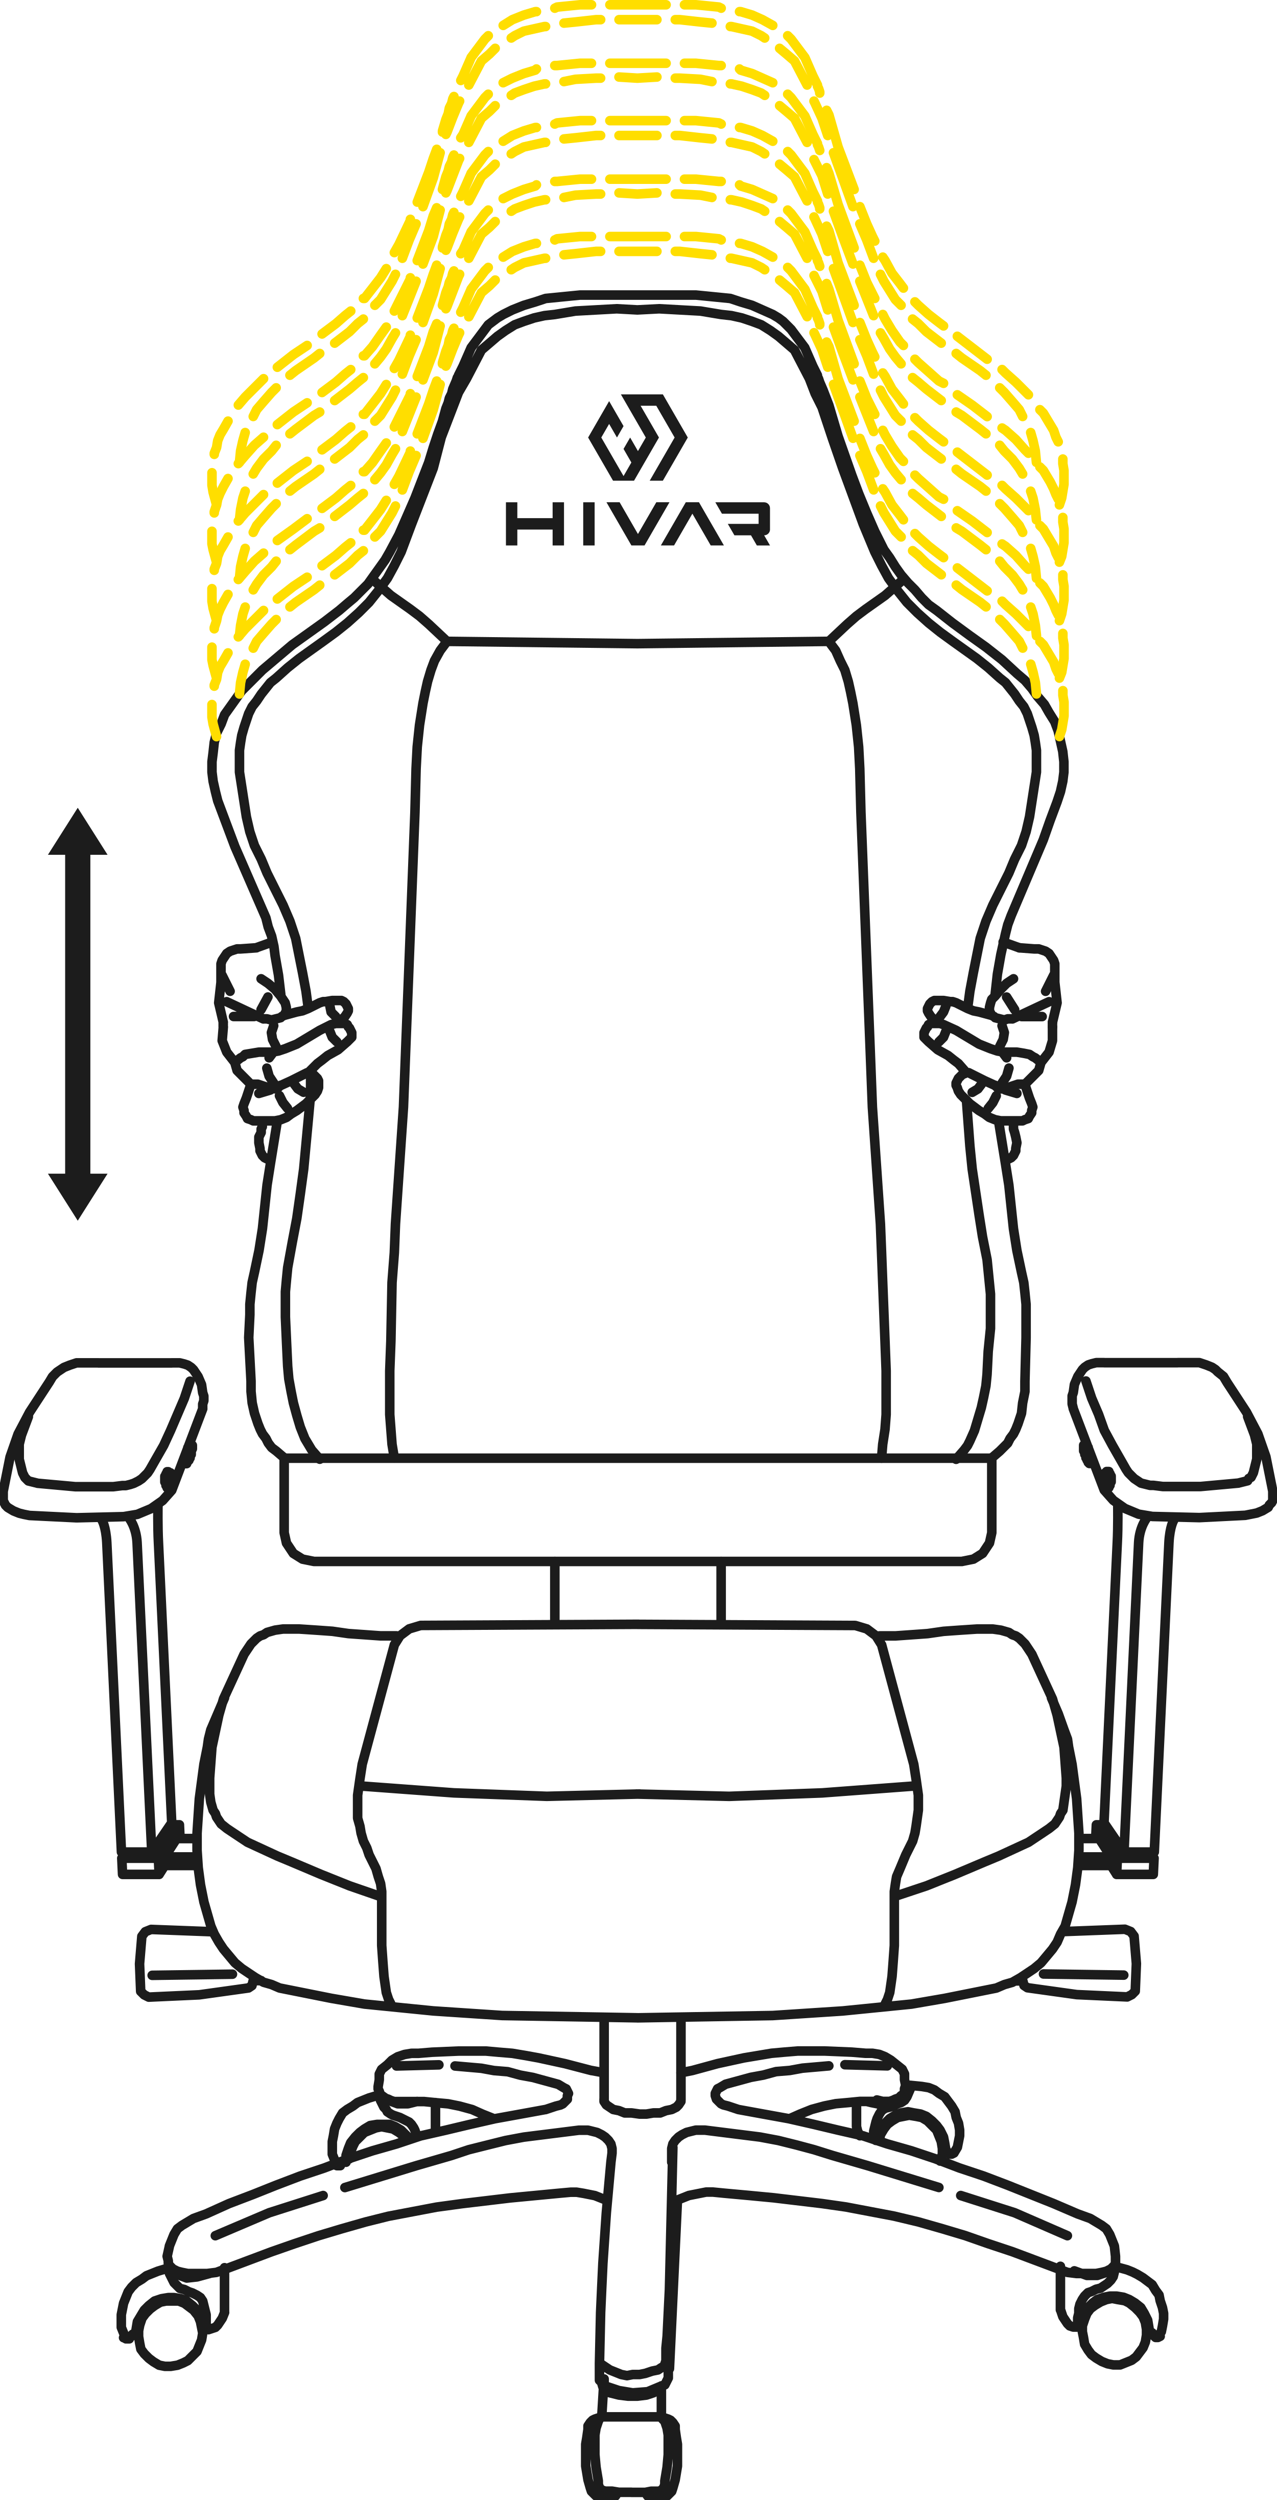 <?xml version="1.0" encoding="UTF-8" standalone="no"?>
<svg
   xmlns:dc="http://purl.org/dc/elements/1.1/"
   xmlns:cc="http://creativecommons.org/ns#"
   xmlns:rdf="http://www.w3.org/1999/02/22-rdf-syntax-ns#"
   xmlns:svg="http://www.w3.org/2000/svg"
   xmlns="http://www.w3.org/2000/svg"
   xmlns:sodipodi="http://sodipodi.sourceforge.net/DTD/sodipodi-0.dtd"
   xmlns:inkscape="http://www.inkscape.org/namespaces/inkscape"
   id="Ebene_2"
   data-name="Ebene 2"
   viewBox="0 0 229.907 450"
   version="1.1"
   sodipodi:docname="hivar-rueckenlehnenverstellung.svg"
   width="229.907"
   height="450"
   inkscape:version="0.92.4 (5da689c313, 2019-01-14)">
  <sodipodi:namedview
     pagecolor="#ffffff"
     bordercolor="#666666"
     borderopacity="1"
     objecttolerance="10"
     gridtolerance="10"
     guidetolerance="10"
     inkscape:pageopacity="0"
     inkscape:pageshadow="2"
     inkscape:window-width="1920"
     inkscape:window-height="1003"
     id="namedview54"
     showgrid="false"
     inkscape:zoom="1.0449529"
     inkscape:cx="-132.60963"
     inkscape:cy="241.7537"
     inkscape:window-x="-9"
     inkscape:window-y="-9"
     inkscape:window-maximized="1"
     inkscape:current-layer="Ebene_2"
     fit-margin-top="0"
     fit-margin-left="0"
     fit-margin-right="0"
     fit-margin-bottom="0" />
  <defs
     id="defs16">
    <style
       id="style2">
      .cls-1, .cls-2, .cls-3 {
        fill: none;
      }

      .cls-2 {
        stroke: #ffde00;
      }

      .cls-2, .cls-3 {
        stroke-linecap: round;
        stroke-linejoin: round;
        stroke-width: 3.45px;
      }

      .cls-3 {
        stroke: #1c1c1c;
      }

      .cls-4 {
        clip-path: url(#clippath);
      }

      .cls-5 {
        fill: #1c1c1c;
      }

      .cls-6 {
        clip-path: url(#clippath-1);
      }

      .cls-7 {
        clip-path: url(#clippath-3);
      }

      .cls-8 {
        clip-path: url(#clippath-2);
      }
    </style>
    <clipPath
       id="clippath">
      <rect
         class="cls-1"
         x="0.57"
         y="0"
         width="460.91"
         height="902.16"
         id="rect4"
         style="fill:none" />
    </clipPath>
    <clipPath
       id="clippath-1">
      <rect
         class="cls-1"
         x="0.57"
         y="0"
         width="460.91"
         height="902.16"
         id="rect7"
         style="fill:none" />
    </clipPath>
    <clipPath
       id="clippath-2">
      <rect
         class="cls-1"
         x="0.57"
         y="0"
         width="460.91"
         height="902.16"
         id="rect10"
         style="fill:none" />
    </clipPath>
    <clipPath
       id="clippath-3">
      <rect
         class="cls-1"
         x="0.57"
         y="0"
         width="460.91"
         height="902.16"
         id="rect13"
         style="fill:none" />
    </clipPath>
  </defs>
  <g
     id="Ebene_1-2"
     data-name="Ebene 1"
     transform="matrix(0.499,0,0,0.499,-0.284,-0.007)">
    <g
       id="g50">
      <polygon
         class="cls-5"
         points="17.86,423.36 24.07,423.36 24.07,308.34 17.86,308.34 28.62,291.37 39.38,308.34 33.17,308.34 33.17,423.36 39.38,423.36 28.62,440.33 "
         id="polygon18"
         style="fill:#1c1c1c" />
      <g
         class="cls-4"
         clip-path="url(#clippath)"
         id="g22">
        <path
           class="cls-3"
           d="m 174.26,126.27 2.9,-2.48 2.89,-2.48 2.9,-2.07 3.31,-2.07 3.31,-1.24 3.72,-1.24 3.72,-0.83 3.72,-0.41 7.45,-1.24 7.45,-0.41 7.45,-0.41 7.45,0.41 m -59.99,13.65 2.48,-3.31 2.48,-3.31 1.24,-1.66 1.65,-1.24 1.65,-1.24 2.07,-1.24 3.31,-1.65 4.14,-1.65 4.14,-1.24 3.72,-1.24 4.14,-0.41 4.14,-0.41 4.14,-0.41 h 20.69 m -59.99,19.03 -2.9,6.62 -1.65,3.31 v 0.41 l -0.41,0.41 -0.41,1.24 -1.24,2.89 -0.41,1.66 -0.83,1.65 -0.41,1.65 -0.83,2.07 -1.24,4.55 -1.66,4.55 -1.65,4.96 -1.65,5.38 -4.97,12.83 -2.89,6.62 -2.9,6.62 -3.31,6.21 -1.66,2.89 -2.07,2.9 -2.07,2.89 -2.07,2.9 -2.48,2.48 -2.48,2.48 -2.48,2.07 -2.9,2.48 -5.38,4.13 -11.59,8.28 -5.38,4.55 -5.38,4.55 -2.48,2.48 -2.48,2.48 -2.48,2.48 -2.07,2.89 -2.07,2.9 -2.07,2.9 -1.24,3.31 -1.65,3.31 -0.83,3.31 -0.41,3.72 -0.41,3.31 v 3.72 l 0.41,3.31 0.83,3.73 0.83,3.31 1.24,3.31 4.97,13.24 11.17,25.65 0.83,3.31 1.24,3.31 0.83,3.72 0.41,3.31 1.24,7.03 0.83,7.03 m -1.24,45.51 -2.48,15.31 -1.24,7.86 -0.83,7.86 -0.83,7.86 -1.24,7.86 -1.65,7.86 -0.83,3.73 -0.41,3.72 -0.41,4.14 v 3.72 l -0.41,8.28 0.83,15.72 v 3.72 l 0.41,4.14 0.83,3.72 1.24,3.72 0.83,2.07 0.83,1.65 1.24,1.65 0.83,1.65 1.24,1.65 1.65,1.24 2.9,2.48 m 71.12,-399.62 -5.38,10.34 -2.89,4.97 -2.07,5.38 -2.07,5.38 -2.07,5.38 -2.9,11.17 -7.86,20.27 -3.72,9.93 -2.48,4.96 -2.48,4.55 -3.31,4.55 -3.31,4.14 -3.72,3.72 -4.14,3.72 -4.14,3.31 -4.55,3.31 -8.69,6.21 -4.14,3.31 -4.14,3.72 -2.07,1.65 -1.65,2.07 -1.65,2.07 -1.66,2.48 -1.65,2.07 -1.24,2.48 -0.83,2.48 -0.83,2.48 -0.83,2.9 -0.41,2.48 -0.41,2.9 v 7.86 l 0.83,5.38 0.83,5.38 0.83,5.38 1.24,5.38 0.83,2.48 0.83,2.48 2.48,4.97 2.07,4.97 2.89,5.79 2.9,5.79 2.48,5.79 2.07,6.21 1.24,6.21 1.24,6.21 1.24,6.62 0.83,6.21 m 0.83,22.34 v 8.69 l -0.83,9.1 -1.66,17.79 -1.24,9.1 -1.24,8.69 -1.65,8.69 -1.65,9.1 -0.41,4.14 -0.41,4.55 v 9.1 l 0.41,9.1 0.41,8.69 0.41,4.55 0.83,4.55 0.83,4.14 1.24,4.55 1.24,4.14 1.65,4.14 1.24,2.07 1.24,2.07 2.9,3.31 M 134.97,209 l 3.31,2.89 3.31,2.9 7.03,4.97 3.31,2.48 3.31,2.9 6.62,6.21 -2.48,3.31 -2.07,3.72 -1.24,3.31 -1.24,4.14 -0.83,3.73 -0.83,4.13 -1.24,7.86 -0.83,7.86 -0.41,7.86 -0.41,15.72 -2.48,63.72 -0.83,21.1 -0.83,21.52 -2.89,42.2 -0.41,10.34 -0.83,10.76 -0.41,21.1 -0.41,10.76 v 15.72 l 0.41,5.38 0.41,5.38 0.83,4.97 m -65.79,104.27 1.24,-5.79 1.24,-5.79 0.83,-2.9 0.83,-2.89 2.48,-5.38 4.96,-10.76 1.66,-2.48 0.83,-1.24 0.83,-0.83 1.24,-1.24 1.24,-0.83 1.24,-0.41 1.24,-0.83 2.89,-0.83 2.9,-0.41 h 5.79 l 6.21,0.41 5.79,0.41 5.79,0.83 5.79,0.41 5.79,0.41 h 5.79 m -62.07,22.34 -2.48,5.79 -2.48,5.79 -0.83,3.31 -0.41,2.89 -1.24,6.21 -1.65,12.41 -0.41,6.21 -0.41,6.21 v 6.21 l 0.41,6.21 0.83,6.21 1.24,6.21 0.83,2.89 0.83,2.9 0.83,2.9 1.24,2.89 1.66,2.9 1.65,2.48 2.07,2.48 2.07,2.48 2.48,2.07 2.48,1.66 2.48,1.65 2.89,1.65 2.9,0.83 2.89,1.24 6.21,1.24 12.42,2.48 12,2.07 12.41,1.24 12.41,1.24 24.83,1.65 48.82,0.83 M 77.04,630.19 76.21,641.36 v 5.79 l 0.41,2.9 0.83,2.9 0.83,1.24 0.41,1.24 0.83,1.24 0.83,1.24 2.07,1.65 2.48,1.66 2.48,1.65 2.48,1.65 5.38,2.48 5.38,2.48 4.97,2.07 10.76,4.55 10.34,4.14 10.76,3.72 m 14.9,-97.65 -4.14,1.24 -3.31,2.48 -2.07,3.31 m 9.52,-7.03 78.62,-0.41 m -88.13,7.45 -11.59,43.03 -0.83,5.38 -0.41,2.89 -0.41,2.9 v 8.28 l 0.83,2.9 0.41,2.48 0.83,2.89 1.24,2.48 0.83,2.48 2.48,4.96 0.83,2.9 0.83,2.48 0.41,2.9 v 19.45 l 0.41,5.79 0.41,5.38 0.83,5.79 0.41,1.24 0.41,1.24 1.24,2.48 m -11.17,-79.44 33.51,2.48 33.51,1.24 33.51,-0.83 M 11.24,546.65 l 16.96,0.83 16.96,-0.41 4.97,-0.83 4.96,-2.07 4.14,-2.9 3.31,-3.72 11.17,-29.38 M 4.2,525.55 2.13,535.89 1.72,537.96 v 3.31 l 0.41,0.83 0.41,0.83 0.83,0.83 2.07,1.24 2.07,0.83 1.65,0.41 2.07,0.41 m 7.03,-48 -7.03,10.76 -4.14,7.86 -2.89,8.28 M 62.54,491.62 H 36.06 m -17.79,7.03 1.24,-2.07 1.65,-1.66 1.24,-0.83 1.24,-0.83 2.07,-0.83 2.48,-0.83 h 7.86 m 26.48,0 h 2.89 l 1.66,0.41 1.24,0.41 1.24,0.83 0.83,0.83 0.83,1.24 0.83,1.24 1.24,2.89 0.41,2.9 0.41,1.24 v 1.66 l -0.41,1.24 v 1.65 m -59.58,26.89 13.65,1.24 h 13.66 l 3.31,-0.41 h 1.24 l 1.65,-0.41 1.24,-0.41 1.66,-0.83 1.24,-0.83 0.83,-0.83 1.24,-1.24 0.83,-1.24 1.65,-2.9 3.31,-5.79 2.48,-5.38 2.48,-5.79 2.48,-5.79 2.07,-6.21 m -58.34,12.83 -1.24,3.31 -1.24,3.31 -0.41,1.65 -0.41,1.65 v 5.38 l 0.41,1.66 0.41,1.65 0.41,1.65 0.83,1.65 0.41,0.41 0.83,0.83 1.66,0.41 1.65,0.41 m 47.17,-4.14 h -0.41 v 0.41 l -0.41,0.41 v 0.41 l -0.41,0.41 v 2.07 l 0.41,0.41 v 0.83 l 0.41,0.41 v 0.41 h 0.41 l 0.41,0.41 h 0.41 l 0.41,-0.41 0.41,-0.41 v -3.31 l -0.41,-0.41 v -0.41 l -0.41,-0.41 v -0.41 h -0.41 z m 8.28,-9.93 h -0.41 v 0.41 h -0.41 v 0.41 l -0.41,0.41 V 523 l -0.41,0.41 v 0.83 l -0.41,0.41 v 1.24 l -0.41,0.41 v 0.83 l 0.41,0.41 v 0.41 h 0.41 v -0.41 l 0.41,-0.41 0.41,-0.41 v -0.41 l 0.41,-0.41 v -0.83 l 0.41,-0.41 v -1.24 l 0.41,-0.83 v -1.24 h -0.41 z m -14.48,175.02 21.93,0.83 m -22.76,23.59 18.2,-0.83 17.79,-2.48 m -38.9,1.24 1.24,1.24 1.65,0.83 m 0.83,-24.41 -2.07,0.83 -1.24,1.65 -0.83,9.93 0.41,9.93 m 4.14,-5.79 28.97,-0.41 m 5.79,4.96 1.24,-0.83 0.41,-1.65 m -9.93,103.86 16.55,-6.21 8.28,-2.89 8.69,-2.9 8.28,-2.48 8.69,-2.48 8.28,-2.07 8.69,-1.65 8.69,-1.65 9.1,-1.24 17.38,-2.07 8.69,-0.83 8.69,-0.83 4.55,-0.41 h 2.07 l 2.48,0.41 2.07,0.41 2.07,0.41 4.14,1.65 m -94.34,-4.55 25.65,-7.86 12.83,-3.72 6.21,-2.07 6.62,-1.66 6.62,-1.65 6.62,-1.24 6.62,-0.83 6.62,-0.83 6.62,-0.83 h 3.31 l 1.65,0.41 1.65,0.41 1.65,0.83 1.24,0.83 1.24,1.24 0.83,1.24 0.41,1.65 v 1.65 l -0.41,3.31 m -159.3,30.21 0.83,-2.07 0.83,-2.07 1.24,-2.07 1.65,-1.24 2.07,-1.24 2.07,-1.24 4.55,-1.65 8.28,-3.73 8.69,-3.31 8.28,-3.31 8.69,-3.31 8.69,-2.9 8.69,-3.31 8.69,-2.9 8.69,-2.48 8.69,-2.9 9.1,-2.07 8.69,-2.07 9.1,-2.07 9.1,-1.65 9.1,-1.66 m -115.44,57.51 -3.31,1.24 -3.31,0.41 h -7.03 l -2.07,-0.41 -1.65,-0.41 -1.65,-0.83 -0.41,-0.41 -0.83,-0.83 -0.41,-0.83 v -0.83 l -0.41,-1.66 0.83,-3.72 m 55.45,-18.2 -19.45,6.21 -19.45,8.28 m 60,-60 2.07,-1.65 1.65,-1.65 2.07,-1.24 2.48,-0.83 2.48,-0.41 h 2.48 l 4.96,-0.41 9.52,-0.41 h 9.93 l 4.55,0.41 4.97,0.41 4.96,0.83 4.55,0.83 9.52,2.07 9.52,2.48 m -49.24,-1.65 9.52,0.83 4.55,0.83 4.96,0.41 4.55,1.24 4.55,0.83 9.1,2.48 m -43.03,-7.03 -15.31,0.41 m 1.24,12.83 h 8.69 l 4.14,0.41 4.55,0.41 4.14,0.83 4.55,1.24 3.72,1.66 4.14,1.65 m 23.17,-12.41 2.07,1.24 0.83,0.41 0.41,0.83 0.41,0.83 -0.41,0.83 v 1.24 l -0.83,0.83 -0.83,0.83 -0.83,0.41 -1.65,0.41 -3.72,1.24 m -52.55,-2.89 h -2.07 l -1.24,-0.41 -0.83,-0.41 -1.24,-0.41 -0.83,-0.41 -0.83,-0.83 -0.41,-1.24 -0.41,-0.83 v -0.83 l 0.41,-2.48 v -2.07 l 0.41,-0.83 0.41,-0.83 m 82.75,33.51 -1.65,18.21 -1.24,18.2 -0.41,8.69 -0.41,9.1 -0.41,18.2 m 26.48,-77.79 -0.83,34.34 -0.41,16.96 -0.83,16.96 m -24.41,9.52 3.72,2.48 2.07,0.83 2.07,0.83 2.07,0.41 2.07,-0.41 h 2.48 l 2.07,-0.41 2.48,-0.83 2.07,-0.41 1.24,-0.83 0.83,-0.41 0.41,-0.83 0.41,-1.24 v -4.55 l 0.41,-4.14 m -22.34,17.79 4.96,1.65 4.97,0.83 5.38,-0.41 4.97,-2.07 m -22.34,-8.28 v 6.21 l 2.07,2.07 m 22.76,-8.28 v 5.38 l -1.24,2.48 -1.24,0.41 m 146.47,-54.2 -19.03,-8.28 -19.45,-6.21 m 35.17,26.48 3.31,1.24 3.31,0.41 h 7.03 l 2.07,-0.41 1.65,-0.41 1.65,-0.83 0.41,-0.41 0.83,-0.83 0.41,-0.83 v -2.48 l -0.41,-3.72 -0.83,-2.07 -0.83,-2.07 -1.24,-2.07 -1.65,-1.24 -2.07,-1.24 -2.07,-1.24 -4.55,-1.65 -8.69,-3.73 -8.28,-3.31 -8.28,-3.31 -8.69,-3.31 -8.69,-2.9 -8.69,-3.31 -8.69,-2.9 -8.69,-2.48 -8.69,-2.9 -9.1,-2.07 -8.69,-2.07 -9.1,-2.07 -9.1,-1.65 -9.1,-1.66 m 72.41,28.14 -25.65,-7.86 -12.83,-3.72 -6.62,-2.07 -6.21,-1.66 -6.62,-1.65 -6.62,-1.24 -6.62,-0.83 -6.62,-0.83 -6.62,-0.83 h -3.31 l -1.65,0.41 -1.65,0.41 -1.65,0.83 -1.24,0.83 -1.24,1.24 -0.83,1.24 -0.41,1.65 v 4.96 m 139.44,38.48 -16.55,-6.21 -8.69,-2.89 -8.28,-2.9 -8.28,-2.48 -8.69,-2.48 -8.69,-2.07 -8.69,-1.65 -8.69,-1.65 -8.69,-1.24 -17.38,-2.07 -8.69,-0.83 -9.1,-0.83 -4.14,-0.41 h -2.48 l -2.07,0.41 -2.07,0.41 -2.07,0.41 -4.14,1.65 m 74.48,-35.58 h 2.07 l 1.24,-0.41 0.83,-0.41 1.24,-0.41 0.83,-0.83 0.83,-0.41 0.41,-1.24 v -0.83 l 0.41,-1.24 -0.41,-2.07 v -2.07 l -0.41,-0.83 -0.41,-0.83 m -63.72,5.38 -2.07,1.24 -0.83,0.41 -0.41,0.83 -0.41,0.83 v 0.83 l 0.41,1.24 0.83,0.83 0.83,0.83 0.83,0.41 1.65,0.41 3.72,1.24 M 319.47,758 h -8.69 l -4.14,0.41 -4.55,0.41 -4.14,0.83 -4.55,1.24 -4.14,1.66 -3.72,1.65 m 35.17,-19.03 -15.31,-0.41 m -5.79,0.41 -9.52,0.83 -4.55,0.83 -4.96,0.41 -4.55,1.24 -4.55,0.83 -9.1,2.48 m 63.72,-5.38 -2.07,-1.65 -2.07,-1.65 -2.07,-1.24 -2.07,-0.83 -2.48,-0.41 h -2.48 l -4.97,-0.41 -9.93,-0.41 h -9.52 l -4.97,0.41 -4.55,0.41 -4.96,0.83 -4.97,0.83 -9.52,2.07 -9.1,2.48 m -4.14,0.83 4.14,-0.83 m -36.41,0 4.55,0.83 m 26.48,45.93 -2.89,60.82 m -23.59,-97.24 v 0.83 l 0.83,1.24 1.24,0.83 1.24,0.83 2.07,0.41 2.07,0.83 h 2.48 l 2.9,0.41 h 2.48 l 2.48,-0.41 h 2.48 l 2.07,-0.83 2.07,-0.41 1.66,-0.83 0.83,-0.83 0.83,-1.24 v -0.83 m -108.41,-1.65 2.9,2.07 3.31,1.24 h 3.72 l 3.31,-0.83 m 6.62,0.41 v 10.76 m -19.86,-13.66 -4.14,1.24 -2.07,0.83 -2.07,0.83 -1.65,1.24 -2.07,1.24 -1.65,1.24 -1.24,2.07 -0.83,1.65 -0.83,2.07 -0.41,2.48 -0.41,2.07 v 4.55 l 0.83,2.07 0.83,1.65 m 2.48,-1.24 -0.83,0.83 -0.41,0.83 h -1.24 l -0.83,-0.41 m 16.55,-23.17 1.24,2.48 0.83,0.83 0.41,0.83 1.24,0.83 0.83,0.41 2.48,0.83 2.48,1.24 0.83,0.41 0.83,0.83 0.83,1.24 0.41,0.83 0.83,2.48 m -25.65,9.1 v -2.48 l 0.83,-2.48 0.83,-2.07 1.65,-2.07 1.66,-1.65 1.65,-1.24 2.07,-1.24 2.48,-0.41 h 4.55 l 2.07,0.83 2.07,1.24 1.65,1.65 1.65,1.65 m -21.93,7.03 0.41,-2.48 0.83,-2.07 0.83,-1.65 1.66,-1.65 1.65,-1.65 2.07,-0.83 2.07,-0.83 2.07,-0.41 2.07,0.41 2.07,0.41 2.07,1.24 1.65,1.24 1.24,1.65 M 313.27,758 l 1.65,0.41 2.07,0.41 1.66,0.41 h 2.07 l 1.65,-0.41 1.65,-0.41 1.65,-0.83 1.65,-0.83 m 14.48,18.62 -0.41,-2.48 -0.41,-2.07 -1.24,-2.48 -1.24,-1.65 -1.65,-1.66 -2.07,-1.65 -2.07,-0.83 -2.48,-0.41 -2.07,-0.41 -2.48,0.41 -2.07,0.83 -2.07,1.24 -1.65,1.65 -1.65,1.65 -0.83,2.07 -0.83,2.48 m 23.17,7.45 0.83,-2.48 v -2.07 l -0.41,-2.48 -0.83,-2.07 -0.83,-2.07 -1.65,-1.65 -1.65,-1.66 -2.07,-1.24 -2.07,-0.41 -2.48,-0.41 -2.07,0.41 -2.07,0.41 -2.07,1.24 -1.65,1.24 -1.24,1.65 -1.24,2.07 -0.41,2.07 m 11.17,-19.86 4.14,0.41 2.48,0.41 2.07,0.83 1.66,1.24 2.07,1.24 1.24,1.66 1.24,1.65 1.24,2.07 0.41,2.07 0.83,2.07 0.41,2.48 v 2.07 l -0.41,2.07 -0.41,2.07 -1.24,2.07 m -15.72,-23.17 -1.24,2.89 -0.83,1.24 -1.24,0.83 -1.24,0.41 -1.65,0.83 -1.24,0.41 -1.65,0.41 -1.24,0.83 -0.83,1.24 -0.83,1.65 -0.41,1.24 -0.41,1.65 -0.41,1.66 v 2.89 m -6.21,-12 v 7.45 l 0.41,1.66 0.83,1.65 m 31.03,4.97 0.41,0.83 0.83,0.83 h 0.83 l 0.83,-0.41 m -273.09,44.69 4.55,-1.24 m -14.48,-2.07 2.9,2.48 3.31,1.24 3.72,-0.41 m 9.93,12.83 -0.83,2.07 -0.83,1.24 -0.83,1.24 -0.83,0.83 -1.24,0.41 -1.24,0.41 -1.24,-0.41 m -7.45,-9.1 1.65,1.24 1.65,1.24 1.65,2.07 0.83,2.07 0.41,2.07 0.41,2.07 -0.41,2.48 -0.83,2.07 -0.83,2.07 -1.65,1.65 -1.65,1.65 -1.65,0.83 -2.07,0.83 -2.48,0.41 h -2.07 l -2.07,-0.41 -2.07,-1.24 -1.65,-1.24 -1.65,-1.65 -1.24,-1.66 -0.41,-2.07 -0.41,-2.48 v -2.07 l 0.41,-2.07 0.83,-2.48 1.24,-1.66 1.66,-1.65 1.65,-1.24 2.07,-1.24 2.07,-0.41 h 4.55 l 2.07,0.83 z m -17.79,11.59 0.41,-2.48 0.41,-2.48 1.24,-2.07 1.24,-2.07 1.65,-1.65 2.07,-1.65 2.48,-0.83 2.48,-0.41 h 2.07 l 2.48,0.41 2.07,0.83 2.07,1.65 1.65,1.65 1.66,2.07 0.83,2.07 0.41,2.48 m -12.83,-19.86 0.83,1.66 0.83,1.65 0.83,0.83 1.24,1.24 1.66,0.41 1.65,0.83 1.24,0.41 1.65,0.83 1.24,0.83 0.83,1.24 0.41,1.65 0.41,1.65 0.41,1.65 v 4.55 m -26.48,2.48 -0.83,0.83 -0.41,0.83 h -0.83 l -1.24,-0.41 m 16.55,-25.24 -4.14,1.24 -2.07,0.83 -2.07,0.83 -1.65,1.24 -2.07,1.24 -1.65,1.65 -1.24,1.65 -0.83,2.07 -0.83,2.07 -0.41,2.07 -0.41,2.07 v 4.55 l 0.83,2.07 0.83,2.07 m 35.58,-25.65 v 16.14 m 136.96,24 v 1.66 l 0.41,1.24 0.41,0.83 0.41,0.41 0.83,0.83 1.65,0.41 1.65,0.41 3.31,0.41 h 3.31 l 3.31,-0.41 1.24,-0.41 1.24,-0.41 2.89,-1.65 m 0,-0.83 v 11.17 h -21.52 l 0.83,-13.66 m 20.69,13.66 1.24,0.41 1.24,0.41 0.83,0.41 0.83,0.83 0.83,1.24 v 1.24 l 0.41,2.89 0.41,2.48 v 7.86 l -0.41,2.48 -0.41,2.48 -0.83,2.9 -0.41,1.24 -0.83,0.83 -0.83,0.83 -1.24,0.83 h -1.24 l -1.24,0.41 h -1.24 l -0.83,-0.41 h -0.41 l -0.83,-0.83 -0.83,-1.24 m -15.72,-27.31 -1.24,0.41 -1.24,0.41 -0.83,0.41 -0.83,0.83 -0.83,1.24 v 1.24 l -0.41,2.89 -0.41,2.48 v 7.86 l 0.41,2.48 0.41,2.48 0.83,2.9 0.41,1.24 0.83,0.83 0.83,0.83 1.24,0.83 h 1.24 l 1.24,0.41 h 1.24 l 0.83,-0.41 h 0.41 l 0.83,-0.83 0.83,-1.24 m 15.72,-27.31 0.41,0.83 0.83,0.83 0.41,1.24 0.41,1.24 0.41,2.48 v 7.03 l -0.41,4.55 -0.41,2.48 -0.41,2.48 v 1.24 l -0.41,1.24 -0.41,0.41 -0.41,0.41 -0.83,0.41 h -2.9 l -2.07,0.41 h -4.97 m -10.76,-27.31 -0.83,0.83 -0.41,0.83 -0.41,1.24 -0.41,1.24 -0.41,2.48 v 7.03 l 0.41,4.55 0.41,2.48 0.41,2.48 v 1.24 l 0.41,1.24 0.41,0.41 0.41,0.41 1.24,0.41 h 2.48 l 2.48,0.41 h 4.55 m -7.45,-36 5.79,1.24 5.79,-0.41 5.38,-2.07 m -20.69,-3.73 0.83,2.9 2.9,2.07 m 95.99,-105.51 3.31,0.83 3.31,-0.41 2.9,-1.66 2.07,-2.48 m 54.62,63.72 v 15.72 m 19.45,-15.72 4.55,1.24 2.07,0.83 1.66,0.83 2.07,1.24 1.65,1.24 1.65,1.24 1.24,2.07 1.24,1.66 0.41,2.07 0.83,2.48 0.41,2.07 v 2.07 l -0.41,2.48 -0.41,2.07 -1.24,1.65 m -2.07,-1.24 0.41,0.83 0.83,0.83 h 0.83 l 0.83,-0.41 m -16.55,-23.17 -0.41,1.65 -0.83,1.24 -1.24,1.24 -1.24,0.83 -1.24,0.83 -1.65,0.41 -1.65,0.83 -1.24,0.41 -1.24,1.24 -0.83,1.24 -0.83,1.65 -0.41,1.65 v 1.65 l -0.41,1.66 v 2.89 m 26.07,2.9 -0.41,-2.48 -0.41,-2.48 -1.24,-2.48 -1.24,-2.07 -2.07,-1.65 -2.07,-1.24 -2.07,-0.83 -2.48,-0.41 h -2.48 l -2.07,0.41 -2.48,0.83 -1.65,1.24 -2.07,2.07 -1.24,1.65 -0.83,2.48 -0.41,2.48 m 7.45,-9.1 -2.07,1.24 -1.65,1.24 -1.24,1.65 -0.83,2.07 -0.83,2.48 v 2.07 l 0.41,2.07 0.41,2.48 1.24,2.07 1.24,1.66 1.65,1.24 2.07,1.24 2.07,0.83 2.07,0.41 h 2.48 l 2.07,-0.83 2.07,-0.83 1.65,-1.24 1.24,-1.65 1.24,-1.65 0.83,-2.07 0.41,-2.48 v -2.07 l -0.41,-2.48 -0.83,-2.07 -1.24,-1.65 -1.65,-1.66 -2.07,-1.65 -1.65,-0.83 -2.48,-0.41 -2.07,-0.41 -2.07,0.41 -2.07,0.83 z m -14.48,2.89 0.83,2.48 0.83,1.24 0.83,1.24 0.83,0.83 1.24,0.41 h 2.48 m 2.48,-18.62 h 3.73 l 3.72,-1.24 2.48,-2.07 M 91.92,714.43 h 2.9 m 151.44,43.03 v -29.79 m -27.72,29.79 v -29.79 m 169.64,91.44 4.55,1.65 m -105.51,-694.49 -2.89,-2.48 -2.9,-2.48 -2.89,-2.07 -3.31,-2.07 -3.31,-1.24 -3.72,-1.24 -3.73,-0.83 -3.72,-0.41 -7.45,-1.24 -7.45,-0.41 -7.45,-0.41 -7.86,0.41 m 60.41,13.65 -2.48,-3.31 -2.48,-3.31 -1.65,-1.66 -1.24,-1.24 -1.66,-1.24 -2.07,-1.24 -3.72,-1.65 -3.72,-1.65 -4.14,-1.24 -3.73,-1.24 -4.14,-0.41 -4.14,-0.41 -4.14,-0.41 h -21.1 m 60.41,19.03 2.89,6.62 1.65,3.31 v 0.41 l 0.41,0.83 0.41,1.24 1.24,2.89 2.07,5.38 3.31,11.17 4.96,14.07 2.48,6.62 2.9,7.03 2.9,6.62 3.31,6.62 2.07,2.89 2.07,3.31 2.07,2.9 2.48,2.89 2.48,2.48 2.48,2.9 2.48,2.48 2.89,2.07 5.79,4.55 6.21,4.55 5.79,4.14 5.79,4.55 5.38,4.97 2.9,2.48 2.48,2.89 2.07,2.9 2.48,2.89 1.65,2.9 2.07,3.31 1.24,3.31 0.83,3.72 0.83,3.72 0.41,3.73 v 3.72 l -0.41,3.31 -0.83,3.73 -1.24,3.72 -2.48,6.62 -2.48,7.03 -5.79,13.66 -5.79,13.66 -1.24,3.31 -0.83,3.31 -0.83,3.73 -0.83,3.72 -1.24,7.03 -0.83,7.45 m 1.24,45.51 2.48,15.31 1.24,7.86 0.83,7.86 0.83,7.86 1.24,7.86 1.66,7.86 0.83,3.73 0.41,3.72 0.41,4.14 v 12 l -0.41,15.72 v 3.72 l -0.83,4.14 -0.41,3.72 -1.24,3.72 -0.83,2.07 -0.83,1.65 -1.24,1.65 -0.83,1.65 -1.65,1.65 -1.24,1.24 -2.89,2.48 m -71.15,-399.66 5.38,10.34 2.07,5.38 2.48,4.96 3.72,11.17 3.72,10.76 7.45,20.27 4.14,9.93 2.48,4.96 2.48,4.55 3.31,4.55 3.31,4.14 3.72,3.72 4.14,3.72 4.14,3.31 4.55,3.31 8.69,6.21 4.14,3.31 4.14,3.72 2.07,1.65 1.66,2.07 1.65,2.07 1.65,2.48 1.65,2.07 1.24,2.48 0.83,2.48 0.83,2.48 0.83,2.9 0.41,2.48 0.41,2.9 v 7.86 l -0.83,5.38 -0.83,5.38 -0.83,5.38 -1.24,5.38 -0.83,2.48 -0.83,2.48 -2.48,4.97 -2.07,4.97 -2.9,5.79 -2.9,5.79 -2.48,5.79 -2.07,6.21 -1.24,6.21 -1.24,6.21 -1.24,6.62 -0.83,6.21 m -0.41,33.1 1.24,16.55 0.83,8.28 1.24,8.28 1.24,8.28 1.24,7.86 1.65,8.28 0.41,4.14 0.41,4.14 0.41,4.14 v 12.41 l -0.83,8.28 -0.41,8.28 -0.41,4.14 -0.83,4.14 -0.83,3.72 -1.24,4.14 -1.24,4.14 -1.66,3.73 -0.83,1.65 -1.24,1.65 -2.89,3.31 m -19.03,-317.36 -3.31,2.89 -3.31,2.9 -7.03,4.97 -3.31,2.48 -3.31,2.9 -6.62,6.21 2.48,3.31 1.66,3.72 1.65,3.31 1.24,4.14 0.83,3.73 0.83,4.13 1.24,7.86 0.83,7.86 0.41,7.86 0.41,15.72 2.48,63.72 0.83,21.1 0.83,21.52 2.9,42.2 0.41,10.34 0.41,10.76 0.83,21.1 0.41,10.76 v 15.72 l -0.41,5.38 -0.83,5.38 -0.41,4.97 m -156.78,-294.61 68.68,0.83 69.1,-0.83 m 84.82,398.87 -1.24,-5.79 -1.24,-5.79 -0.83,-2.9 -0.83,-2.89 -2.48,-5.38 -4.96,-10.76 -1.65,-2.48 -0.83,-1.24 -0.83,-0.83 -1.24,-1.24 -1.24,-0.83 -1.24,-0.41 -1.24,-0.83 -2.9,-0.83 -2.9,-0.41 h -5.79 l -6.21,0.41 -5.79,0.41 -5.79,0.83 -5.79,0.41 -5.79,0.41 h -5.79 m 62.07,22.34 2.48,5.79 2.07,5.79 1.24,3.31 0.41,2.89 1.24,6.21 1.65,12.41 0.41,6.21 0.41,6.21 v 6.21 l -0.41,6.21 -0.83,6.21 -1.24,6.21 -0.83,2.89 -0.83,2.9 -0.83,2.9 -1.65,2.89 -1.24,2.9 -1.66,2.48 -2.07,2.48 -2.07,2.48 -2.48,2.07 -2.48,1.66 -2.48,1.65 -2.9,1.65 -2.89,0.83 -2.9,1.24 -6.21,1.24 -12.41,2.48 -12,2.07 -12.42,1.24 -12.41,1.24 -25.24,1.65 -48.82,0.83 m 153.92,-97.65 0.83,11.17 v 2.9 l -0.41,2.89 -0.41,2.9 -0.41,2.9 -0.83,1.24 -0.41,1.24 -0.83,1.24 -0.83,1.24 -2.07,1.65 -2.48,1.66 -2.48,1.65 -2.48,1.65 -5.38,2.48 -5.38,2.48 -4.97,2.07 -10.76,4.55 -10.34,4.14 -11.17,3.72 m -4.96,-90.61 -2.07,-3.31 -3.31,-2.48 -4.14,-1.24 -78.62,-0.41 m 88.13,7.45 11.58,43.03 0.83,5.38 0.41,2.89 0.41,2.9 v 5.38 l -0.41,2.89 -0.41,2.9 -0.41,2.48 -0.83,2.89 -1.24,2.48 -1.24,2.48 -2.07,4.96 -1.24,2.9 -0.41,2.48 -0.41,2.9 v 19.45 l -0.41,5.79 -0.41,5.38 -0.83,5.79 -0.41,1.24 -0.41,1.24 -1.24,2.48 m -89.37,-76.55 33.52,0.83 33.51,-1.24 33.1,-2.48 m 86.06,-97.23 16.96,0.41 16.55,-0.83 m -50.89,-9.1 3.31,3.72 4.14,2.9 4.97,2.07 4.96,0.83 m -28.55,-38.9 11.17,29.38 m 58.34,-12 2.07,10.34 0.41,2.07 v 3.31 l -0.41,0.83 -0.83,0.83 -0.41,0.83 -2.07,1.24 -2.07,0.83 -2.07,0.41 -2.07,0.41 m 0.41,-37.24 -7.03,-10.76 m 14.07,26.89 -2.9,-8.28 -4.14,-7.86 m -24.83,-17.79 h -26.48 m 44.28,7.03 -1.24,-2.07 -2.07,-1.66 -0.83,-0.83 -1.24,-0.83 -2.07,-0.83 -2.48,-0.83 h -7.86 m -26.48,0 h -2.89 l -1.65,0.41 -1.24,0.41 -1.24,0.83 -0.83,0.83 -0.83,1.24 -0.83,1.24 -1.24,2.89 -0.41,2.9 -0.41,1.24 v 2.9 l 0.41,1.65 m 32.27,28.14 h 13.66 l 13.66,-1.24 m -27.31,1.24 -3.31,-0.41 h -1.24 l -1.65,-0.41 -1.66,-0.41 -1.24,-0.83 -1.24,-0.83 -0.83,-0.83 -1.24,-1.24 -0.83,-1.24 -1.65,-2.9 -3.31,-5.79 -2.9,-5.38 -2.07,-5.79 -2.48,-5.79 -2.07,-6.21 m 58.34,12.83 1.24,3.31 1.24,3.31 0.41,1.65 0.41,1.65 v 5.38 l -0.41,1.66 -0.41,1.65 -0.41,1.65 -0.83,1.65 -0.83,0.41 -0.41,0.83 -1.65,0.41 -1.65,0.41 m -47.17,-4.14 h 0.41 v 0.41 l 0.41,0.41 v 0.41 l 0.41,0.41 v 2.07 l -0.41,0.41 v 0.83 l -0.41,0.41 v 0.41 h -0.41 l -0.41,0.41 h -0.83 v -0.41 l -0.41,-0.41 v -3.73 l 0.41,-0.41 v -0.41 l 0.41,-0.41 h 0.41 v -0.41 h 0.41 z m -8.28,-9.93 0.41,0.41 h 0.41 v 0.41 l 0.41,0.41 v 0.83 l 0.41,0.41 v 0.83 l 0.41,0.41 v 3.31 h -0.41 l -0.41,-0.41 v -0.41 l -0.41,-0.41 v -0.41 l -0.41,-0.41 v -0.83 l -0.41,-0.41 v -0.83 l -0.41,-0.41 v -2.07 h 0.41 v -0.41 z m 14.48,175.02 -21.93,0.83 m -13.24,20.27 17.79,2.48 18.21,0.83 1.65,-0.83 1.24,-1.24 m -0.41,-19.86 -1.24,-1.65 -2.07,-0.83 m 3.72,22.34 0.41,-9.93 -0.83,-9.93 m -3.72,14.07 -28.96,-0.41 m -7.45,2.48 0.41,1.65 1.24,0.83 m -1.66,-2.48 H 366.7 M 91.1,391.08 l -1.65,4.96 -0.83,2.07 -0.41,1.24 0.41,1.24 v 0.83 l 0.83,1.24 0.41,0.83 1.24,0.41 0.83,0.41 h 7.86 l 2.07,-0.41 2.07,-0.83 1.66,-1.24 2.07,-1.24 3.31,-2.48 1.65,-1.65 1.66,-1.65 m -23.17,-3.72 h 2.48 l 2.48,0.83 1.24,0.41 h 2.48 l 1.24,-0.41 4.55,-2.07 4.13,-2.07 1.66,-0.83 h 0.83 l 0.83,0.41 h 0.41 l 0.83,0.83 0.41,0.41 0.41,0.41 0.41,0.83 v 2.48 l -0.41,1.24 -0.83,1.24 m -2.48,-7.86 3.31,-3.31 1.65,-1.24 2.07,-1.65 3.72,-2.07 3.31,-2.89 m -40.55,7.45 2.07,-1.65 0.83,-0.41 0.83,-0.83 2.48,-0.41 2.48,-0.41 h 4.55 l 2.48,-0.41 2.48,-0.83 2.07,-0.83 2.07,-0.83 4.14,-2.48 4.14,-2.48 4.14,-2.07 1.65,-0.41 h 3.31 l 0.83,0.41 0.41,0.83 0.41,0.41 0.41,0.83 0.41,0.83 v 1.66 l -0.41,0.41 -1.24,1.24 m -34.76,15.31 -4.96,-4.97 -0.83,-2.9 m -4.14,-12.82 -0.41,4.96 1.65,4.14 2.9,3.72 m -4.97,-28.96 -0.83,7.45 1.65,7.03 M 80.3,354.28 v -6.62 l 0.41,-1.24 0.83,-1.24 0.83,-1.24 1.24,-0.83 1.24,-0.41 1.24,-0.41 h 1.24 l 5.79,-0.41 m -10.76,19.45 13.24,6.21 m -0.83,-14.48 2.48,1.65 2.48,2.07 2.07,2.48 0.83,1.24 0.83,1.24 0.41,1.65 v 1.65 l -0.41,0.41 -0.41,0.83 -0.83,0.41 -0.41,0.41 -1.65,0.41 -1.65,0.41 -1.65,-0.41 h -1.24 m 7.45,-1.24 4.55,-1.24 2.07,-0.41 2.07,-0.83 4.14,-2.07 1.24,-0.41 h 0.83 l 2.48,-0.41 h 3.31 l 0.83,0.41 0.83,0.83 0.41,0.83 0.41,0.83 v 0.83 l -0.41,0.83 -0.83,1.24 -1.24,1.24 -1.65,1.24 m -26.9,35.17 v 2.07 l -0.41,0.83 v 1.24 l -0.83,1.65 v 2.07 l 0.41,2.07 v 0.83 l 0.41,0.83 0.41,0.83 0.83,0.83 0.83,0.41 h 0.83 m 0.41,-24.83 -4.14,1.24 m 25.65,-31.45 0.41,2.07 1.65,1.65 m -2.07,5.38 0.83,2.07 1.66,1.65 m -15.31,15.31 1.24,1.65 2.07,1.24 m -8.69,1.24 1.24,2.48 1.65,2.07 m -7.45,-14.48 0.83,2.9 1.65,2.48 m -0.41,-10.76 -1.24,1.65 m 1.65,-11.58 -0.83,2.48 0.41,2.48 1.24,2.48 m -2.9,-17.79 -2.48,4.55 m -14.07,-12.41 2.9,5.79 m 8.69,9.1 h -7.45 m 12.41,25.65 1.65,0.41 h 1.66 l 1.24,-1.24 m -8.69,-49.65 5.79,-2.07 M 81.1,370.39 v -1.66 m 289.22,22.34 1.65,4.96 0.83,2.07 0.41,1.24 -0.41,1.24 v 0.83 l -0.83,1.24 -0.41,0.83 -1.24,0.41 -0.83,0.41 h -7.86 l -2.07,-0.41 -2.07,-0.83 -1.65,-1.24 -2.07,-1.24 -3.31,-2.48 -1.65,-1.65 -1.65,-1.65 m 23.17,-3.72 h -2.48 l -2.48,0.83 -1.24,0.41 h -2.48 l -1.24,-0.41 -4.55,-2.07 -4.14,-2.07 -1.65,-0.83 h -0.83 l -0.83,0.41 H 348 l -0.83,0.83 -0.41,0.41 -0.41,0.41 -0.41,0.83 -0.41,0.83 v 0.83 l 0.41,0.83 0.41,1.24 0.83,1.24 m 2.07,-7.86 -2.9,-3.31 -1.65,-1.24 -2.07,-1.65 -3.72,-2.07 -3.31,-2.89 m 40.55,7.45 -2.07,-1.65 -0.83,-0.41 -1.24,-0.83 -2.07,-0.41 -2.48,-0.41 h -4.55 l -2.48,-0.41 -2.48,-0.83 -2.07,-0.83 -2.07,-0.83 -4.14,-2.48 -4.14,-2.48 -4.55,-2.07 -1.24,-0.41 h -3.31 l -0.83,0.41 -0.41,0.83 -0.41,0.41 -0.41,0.83 -0.41,0.83 v 1.66 l 0.41,0.41 1.24,1.24 m 34.75,15.31 4.97,-4.97 0.83,-2.9 2.9,-3.72 1.24,-4.14 v -4.96 m 0,-1.66 1.66,-7.03 -0.83,-7.45 v -6.62 l -0.41,-1.24 -0.83,-1.24 -0.83,-1.24 -1.24,-0.83 -1.24,-0.41 -1.24,-0.41 h -1.65 l -5.38,-0.41 m 10.76,19.45 -13.24,6.21 m 0.41,-14.48 -2.48,1.65 -2.07,2.07 -2.07,2.48 -1.24,1.24 -0.41,1.24 -0.41,1.65 v 1.65 l 0.41,0.41 0.41,0.83 0.83,0.41 0.41,0.41 1.65,0.41 1.66,0.41 1.24,-0.41 h 1.65 m -7.45,-1.24 -4.55,-1.24 -2.07,-0.41 -2.07,-0.83 -4.14,-2.07 -1.24,-0.41 h -0.83 l -2.48,-0.41 h -3.31 l -0.83,0.41 -0.83,0.83 -0.41,0.83 -0.41,0.83 v 0.83 l 0.41,0.83 0.83,1.24 1.24,1.24 1.66,1.24 m 26.89,35.17 v 2.9 l 0.41,1.24 0.41,1.65 0.41,2.07 -0.41,2.07 v 0.83 l -0.41,0.83 -0.41,0.83 -0.83,0.83 -0.83,0.41 h -0.83 m 3.72,-23.59 -4.14,-1.24 m -23.58,-26.48 1.24,-1.65 0.83,-2.07 m -2.48,12.83 1.65,-1.65 0.83,-2.07 m 9.52,21.93 2.07,-1.24 1.24,-1.65 m 2.48,8.69 1.65,-2.07 1.24,-2.48"
           id="path20"
           inkscape:connector-curvature="0"
           style="fill:none;stroke:#1c1c1c;stroke-width:3.45px;stroke-linecap:round;stroke-linejoin:round" />
      </g>
      <path
         class="cls-3"
         d="m 362.11,390.66 1.65,-2.48 0.83,-2.9 m -0.83,-3.72 -1.24,-1.65 m -1.24,-2.48 1.24,-2.48 0.41,-2.48 -0.83,-2.48 m 4.55,-5.79 -2.9,-4.55 m 14.07,-2.07 2.9,-5.79 m -4.14,14.9 h -7.45 m -9.52,24.83 1.24,1.24 h 1.65 l 1.65,-0.41 m -1.65,-52.55 5.79,2.07 m 12,26.89 v 1.66 M 358.36,525.99 H 103.1 v 26.89 l 0.83,3.72 2.48,3.73 3.31,2.07 4.14,0.83 h 233.78 m 10.76,-37.24 v 26.89 m -10.76,10.34 4.14,-0.83 3.31,-2.07 2.48,-3.73 0.83,-3.72 m -97.65,10.34 v 22.76 m -60,-22.76 v 22.76"
         id="path24"
         inkscape:connector-curvature="0"
         style="fill:none;stroke:#1c1c1c;stroke-width:3.45px;stroke-linecap:round;stroke-linejoin:round" />
      <path
         class="cls-2"
         d="m 174.26,105.58 2.9,-2.48 2.07,-2.07 m 5.79,-3.72 1.24,-0.83 3.31,-1.65 3.72,-0.83 3.72,-0.83 h 0.41 m 6.62,-1.24 4.14,-0.42 7.45,-0.83 h 1.65 m 6.62,0 h 6.62 m -59.99,13.66 2.48,-3.31 2.48,-3.31 1.24,-1.24 m 5.38,-3.72 3.31,-2.07 4.14,-1.65 4.14,-1.24 h 0.41 m 6.62,-1.24 0.83,-0.41 4.14,-0.41 4.14,-0.41 h 4.14 m 6.62,0 h 9.93 m -59.99,19.03 -2.9,6.62 -0.83,1.65 m -2.48,5.79 -0.41,0.83 -0.41,1.66 -0.83,1.65 -0.41,2.07 -0.83,2.07 -1.24,4.14 v 0.41 m -2.07,6.21 -1.24,3.31 -1.65,4.97 -4.14,10.76 m -2.48,6.21 v 0.41 l -4.14,8.69 -1.65,2.9 m -2.9,5.79 -2.07,3.31 -2.89,3.72 -2.9,3.72 h -0.41 m -4.55,4.55 -2.07,1.65 -3.31,2.9 -4.97,3.72 m -5.38,4.14 -4.97,3.31 -5.79,4.55 m -4.97,4.14 -3.31,3.31 -3.31,3.31 -2.48,2.9 m -3.72,5.79 -1.65,2.9 -1.24,2.07 -0.83,2.07 -0.41,2.48 -0.83,2.07 v 0.41 m -0.83,6.62 v 4.55 l 0.41,2.48 1.24,4.55 m 95.57,-160.14 -4.55,8.69 m -3.31,5.79 -0.41,0.83 -2.07,4.96 -2.07,5.38 -0.41,0.83 m -2.07,6.62 -2.48,9.1 -3.72,10.34 m -2.48,6.21 -2.48,5.79 -2.48,6.62 m -2.48,5.79 -1.24,2.48 -2.07,3.31 -2.07,3.31 -2.07,2.07 m -4.14,4.97 -2.07,1.65 -2.9,2.9 -5.38,4.14 m -5.38,3.72 -2.07,1.65 -6.62,4.55 -2.07,1.65 m -4.97,4.55 -1.65,1.65 -2.9,3.31 -2.48,2.89 -1.24,2.48 m -2.9,5.79 -0.83,2.89 -0.83,3.72 -0.41,4.14 m 200.26,-144.77 -2.89,-2.48 -2.48,-2.07 m -5.38,-3.72 -1.24,-0.83 -3.31,-1.65 -3.72,-0.83 -3.73,-0.83 h -0.41 m -6.62,-1.24 -4.14,-0.42 -7.45,-0.83 h -1.65 m -6.62,0 h -7.03 m 60.41,13.66 -2.48,-3.31 -2.48,-3.31 -1.24,-1.24 m -5.38,-3.72 -3.72,-2.07 -3.72,-1.65 -4.14,-1.24 h -0.41 m -6.62,-1.24 -0.83,-0.41 -4.14,-0.41 -4.14,-0.41 h -4.14 m -6.62,0 h -10.34 m 60.41,19.03 2.89,6.62 1.65,3.31 v 0.41 l 0.41,0.83 0.41,1.24 v 0.41 m 2.48,6.21 0.83,1.65 3.31,11.58 5.79,15.31 m 2.07,6.21 2.48,6.21 2.07,4.55 0.83,1.65 m 2.89,5.79 0.83,1.24 2.48,4.55 2.89,3.72 1.24,1.65 m 4.14,4.97 1.24,1.24 3.73,3.31 3.72,2.89 1.65,1.24 m 4.97,3.72 5.38,4.14 5.38,4.14 m 5.38,3.72 1.24,1.24 3.73,3.31 3.31,3.31 1.24,1.24 m 4.14,5.38 1.24,1.24 2.48,4.14 1.24,2.07 0.83,2.48 0.83,1.65 m 1.66,6.21 v 1.65 l 0.41,2.48 v 4.97 l -0.41,2.48 -0.41,2.48 -0.83,2.48 m -95.58,-160.13 4.55,8.69 m 2.48,5.79 0.41,0.83 2.48,5.38 2.07,6.21 m 2.07,6.21 3.31,9.1 3.73,10.34 m 2.48,6.21 2.48,5.79 2.48,6.62 m 2.48,5.79 1.24,2.48 2.07,3.31 2.07,3.31 2.07,2.07 m 4.14,4.97 2.07,1.65 2.9,2.9 5.38,4.14 m 5.38,3.72 2.07,1.65 6.62,4.55 2.07,1.65 m 4.96,4.55 1.66,1.65 2.89,3.31 2.48,2.89 1.24,2.48 m 2.9,5.79 0.83,2.89 0.83,3.72 0.41,4.14 M 174.26,84.48 l 2.9,-2.48 2.07,-2.07 m 5.79,-3.72 1.24,-0.83 3.31,-1.24 3.72,-1.24 3.72,-0.83 h 0.41 m 6.62,-0.83 4.14,-0.83 7.45,-0.41 h 1.65 m 6.62,-0.41 6.62,0.41 m -59.99,13.65 2.48,-3.31 2.48,-3.31 1.24,-1.24 m 5.38,-4.14 3.31,-1.65 4.14,-1.65 4.14,-1.24 0.41,-0.41 m 6.62,-1.24 h 0.83 l 4.14,-0.41 4.14,-0.41 h 4.14 m 6.62,0 h 9.93 m -59.99,19.03 -2.9,6.62 -0.83,1.24 m -2.48,6.21 -0.41,0.83 -0.41,1.65 -0.83,1.66 -0.41,1.65 -0.83,2.07 -1.24,4.55 m -2.07,6.62 -1.24,2.89 -1.65,5.38 -4.14,10.76 m -2.48,6.21 v 0.41 l -4.14,8.28 -1.65,3.31 m -2.9,5.79 -2.07,2.9 -2.89,4.14 -2.9,3.31 h -0.41 m -4.55,4.97 -2.07,1.65 -3.31,2.9 -4.97,3.72 m -5.38,3.72 -4.97,3.73 -5.79,4.14 m -4.97,4.55 -3.31,2.89 -3.31,3.72 -2.48,2.9 m -3.72,5.38 -1.65,2.89 -1.24,2.48 -0.83,2.07 -0.41,2.07 -0.83,2.48 v 0.41 m -0.83,6.62 v 4.55 l 0.41,2.07 1.24,4.55 m 95.57,-160.13 -4.55,8.69 m -3.31,5.79 -0.41,0.83 -2.07,5.38 -2.07,5.38 -0.41,0.83 m -2.07,6.21 -2.48,9.52 -3.72,9.93 m -2.48,6.21 -2.48,6.21 -2.48,6.21 m -2.48,6.21 -1.24,2.07 -2.07,3.73 -2.07,2.89 -2.07,2.48 m -4.14,4.97 -2.07,1.65 -2.9,2.48 -5.38,4.14 m -5.38,4.14 -2.07,1.24 -6.62,4.97 -2.07,1.65 m -4.97,4.14 -1.65,2.07 -2.9,2.9 -2.48,3.31 -1.24,2.07 m -2.9,6.21 -0.83,2.48 -0.83,4.14 -0.41,3.72 M 287.22,84.48 284.33,82 281.85,79.93 m -5.38,-3.72 -1.24,-0.83 -3.31,-1.24 -3.72,-1.24 -3.73,-0.83 h -0.41 M 257.44,71.24 253.3,70.41 245.85,70 h -1.65 m -6.62,-0.41 -7.03,0.41 m 60.41,13.65 -2.48,-3.31 -2.48,-3.31 -1.24,-1.24 m -5.38,-4.14 -3.72,-1.65 -3.72,-1.65 -4.14,-1.24 -0.41,-0.41 m -6.62,-1.24 h -0.83 l -4.14,-0.41 -4.14,-0.41 h -4.14 m -6.62,0 h -10.34 m 60.41,19.03 2.89,6.62 1.65,3.31 v 0.41 l 0.41,0.83 0.41,1.24 m 2.48,6.21 0.83,2.07 3.31,11.17 5.79,15.72 m 2.07,6.21 2.48,6.21 2.07,4.14 0.83,1.65 m 2.89,5.79 0.83,1.66 2.48,4.14 2.89,4.14 1.24,1.24 m 4.14,4.97 1.24,1.24 3.73,3.31 3.72,3.31 1.65,0.83 m 4.97,4.14 5.38,3.72 5.38,4.14 m 5.38,4.14 1.24,0.83 3.73,3.31 3.31,3.72 1.24,1.24 m 4.14,4.96 1.24,1.24 2.48,4.14 1.24,2.48 0.83,2.07 0.83,1.65 m 1.66,6.62 v 1.65 l 0.41,2.48 v 4.96 l -0.41,2.48 -0.41,2.48 -0.83,2.07 m -95.58,-160.13 4.55,8.69 m 2.48,6.21 0.41,0.83 2.48,4.97 2.07,6.62 m 2.07,6.21 3.31,9.1 3.73,9.93 m 2.48,6.21 2.48,6.21 2.48,6.21 m 2.48,6.21 1.24,2.07 2.07,3.73 2.07,2.89 2.07,2.48 m 4.14,4.97 2.07,1.65 2.9,2.48 5.38,4.14 m 5.38,4.14 2.07,1.24 6.62,4.97 2.07,1.65 m 4.96,4.14 1.66,2.07 2.89,2.9 2.48,3.31 1.24,2.07 m 2.9,6.21 0.83,2.48 0.83,4.14 0.41,3.72 M 174.26,63.79 l 2.9,-2.48 2.07,-2.07 m 5.79,-3.73 1.24,-0.83 3.31,-1.65 3.72,-0.83 3.72,-0.83 h 0.41 m 6.62,-1.24 4.14,-0.41 7.45,-0.83 h 1.65 m 6.62,0 h 6.62 m -59.99,13.65 2.48,-3.31 2.48,-3.31 1.24,-1.24 m 5.38,-3.72 3.31,-2.07 4.14,-1.65 4.14,-1.24 h 0.41 m 6.62,-1.24 0.83,-0.41 4.14,-0.41 4.14,-0.41 h 4.14 m 6.62,0 h 9.93 m -59.99,19.03 -2.9,6.62 -0.83,1.65 m -2.48,5.79 -0.41,0.83 -0.41,1.65 -0.83,1.66 -0.41,2.07 -0.83,2.07 -1.24,4.14 v 0.41 m -2.07,6.21 -1.24,3.31 -1.65,4.97 -4.14,10.76 m -2.48,6.21 v 0.41 l -4.14,8.69 -1.65,2.9 m -2.9,5.79 -2.07,3.31 -2.89,3.72 -2.9,3.72 h -0.41 m -4.55,4.55 -2.07,1.65 -3.31,2.9 -4.97,3.72 m -5.38,4.14 -4.97,3.31 -5.79,4.55 m -4.97,4.14 -3.31,3.31 -3.31,3.31 -2.48,2.9 m -3.72,5.79 -1.65,2.9 -1.24,2.07 -0.83,2.07 -0.41,2.48 -0.83,2.07 v 0.41 m -0.83,6.62 v 4.55 l 0.41,2.48 1.24,4.55 m 95.57,-160.13 -4.55,8.69 m -3.31,5.79 -0.41,0.83 -2.07,4.97 -2.07,5.38 -0.41,0.83 m -2.07,6.62 -2.48,9.1 -3.72,10.34 m -2.48,6.21 -2.48,5.79 -2.48,6.62 m -2.48,5.79 -1.24,2.48 -2.07,3.31 -2.07,3.31 -2.07,2.07 m -4.14,4.97 -2.07,1.65 -2.9,2.89 -5.38,4.14 m -5.38,3.73 -2.07,1.65 -6.62,4.55 -2.07,1.65 m -4.97,4.55 -1.65,1.65 -2.9,3.31 -2.48,2.9 -1.24,2.48 m -2.9,5.79 -0.83,2.9 -0.83,3.72 -0.41,4.14 m 200.26,-144.8 -2.89,-2.48 -2.48,-2.07 m -5.38,-3.73 -1.24,-0.83 -3.31,-1.65 -3.72,-0.83 -3.73,-0.83 h -0.41 m -6.62,-1.24 -4.14,-0.41 -7.45,-0.83 h -1.65 m -6.62,0 h -7.03 m 60.41,13.65 -2.48,-3.31 -2.48,-3.31 -1.24,-1.24 m -5.38,-3.72 -3.72,-2.07 -3.72,-1.65 L 267.8,46 h -0.41 m -6.62,-1.24 -0.83,-0.41 -4.14,-0.41 -4.14,-0.41 h -4.14 m -6.62,0 h -10.34 m 60.41,19.03 2.89,6.62 1.65,3.31 v 0.41 l 0.41,0.83 0.41,1.24 v 0.41 m 2.48,6.21 0.83,1.66 3.31,11.58 5.79,15.31 m 2.07,6.21 2.48,6.21 2.07,4.55 0.83,1.65 m 2.89,5.79 0.83,1.24 2.48,4.55 2.89,3.73 1.24,1.65 m 4.14,4.97 1.24,1.24 3.73,3.31 3.72,2.9 1.65,1.24 m 4.97,3.72 5.38,4.14 5.38,4.14 m 5.38,3.72 1.24,1.24 3.73,3.31 3.31,3.31 1.24,1.24 m 4.14,5.38 1.24,1.24 2.48,4.14 1.24,2.07 0.83,2.48 0.83,1.65 m 1.66,6.21 v 1.65 l 0.41,2.48 v 4.96 l -0.41,2.48 -0.41,2.48 -0.83,2.48 m -95.59,-160.11 4.55,8.69 m 2.48,5.79 0.41,0.83 2.48,5.38 2.07,6.21 m 2.07,6.21 3.31,9.1 3.73,10.34 m 2.48,6.21 2.48,5.79 2.48,6.62 m 2.48,5.79 1.24,2.48 2.07,3.31 2.07,3.31 2.07,2.07 m 4.14,4.97 2.07,1.65 2.9,2.89 5.38,4.14 m 5.38,3.73 2.07,1.65 6.62,4.55 2.07,1.65 m 4.96,4.55 1.66,1.65 2.89,3.31 2.48,2.9 1.24,2.48 m 2.9,5.79 0.83,2.9 0.83,3.72 0.41,4.14 m -200.26,-165.9 2.9,-2.48 2.07,-2.07 m 5.79,-3.72 1.24,-0.83 3.31,-1.24 3.72,-1.24 3.72,-0.83 h 0.41 m 6.62,-0.83 4.14,-0.83 7.45,-0.41 h 1.65 m 6.62,-0.41 6.62,0.41 m -59.99,13.65 2.48,-3.31 2.48,-3.31 1.24,-1.24 m 5.38,-4.14 3.31,-1.65 4.14,-1.66 4.14,-1.24 0.41,-0.41 m 6.62,-1.24 h 0.83 l 4.14,-0.41 4.14,-0.41 h 4.14 m 6.62,0 h 9.93 m -59.99,19.03 -2.9,6.62 -0.83,1.24 m -2.48,6.21 -0.41,0.83 -0.41,1.65 -0.83,1.66 -0.41,1.65 -0.83,2.07 -1.24,4.55 m -2.07,6.62 -1.24,2.89 -1.65,5.38 L 151.1,94 m -2.48,6.21 v 0.41 l -4.14,8.28 -1.65,3.31 m -2.9,5.79 -2.07,2.9 -2.89,4.14 -2.9,3.31 h -0.41 m -4.55,4.97 -2.07,1.65 -3.31,2.9 -4.97,3.72 m -5.38,3.72 -4.97,3.31 -5.79,4.55 m -4.97,4.55 -3.31,2.9 -3.31,3.72 -2.48,2.9 m -3.72,5.38 -1.65,2.9 -1.24,2.48 -0.83,2.07 -0.41,2.07 -0.83,2.48 v 0.41 m -0.83,6.62 v 4.55 l 0.41,2.07 1.24,4.55 m 95.57,-160.13 -4.55,8.69 m -3.31,5.79 -0.41,0.83 -2.07,5.38 -2.07,5.38 -0.41,0.83 m -2.07,6.21 -2.48,9.52 -3.72,9.93 m -2.48,6.21 -2.48,6.21 -2.48,6.21 m -2.48,6.21 -1.24,2.07 -2.07,3.72 -2.07,2.9 -2.07,2.48 m -4.14,4.96 -2.07,1.66 -2.9,2.48 -5.38,4.14 m -5.38,4.14 -2.07,1.24 -6.62,4.97 -2.07,1.65 m -4.97,4.14 -1.65,2.07 -2.9,2.89 -2.48,3.31 -1.24,2.07 m -2.9,6.21 -0.83,2.48 -0.83,4.14 -0.41,3.72 m 200.26,-144.84 -2.89,-2.48 -2.48,-2.07 m -5.38,-3.72 -1.24,-0.83 -3.31,-1.24 -3.72,-1.24 -3.73,-0.83 h -0.41 m -6.62,-0.83 -4.14,-0.83 -7.45,-0.41 h -1.65 m -6.62,-0.41 -7.03,0.41 M 290.96,41.86 288.48,38.55 286,35.24 284.76,34 m -5.38,-4.14 -3.72,-1.65 -3.72,-1.66 -4.14,-1.24 -0.41,-0.41 m -6.62,-1.24 h -0.83 l -4.14,-0.41 -4.14,-0.41 h -4.14 m -6.62,0 h -10.34 m 60.41,19.03 2.89,6.62 1.65,3.31 v 0.41 l 0.41,0.83 0.41,1.24 m 2.48,6.21 0.83,2.07 3.31,11.17 5.79,15.72 m 2.07,6.21 2.48,6.21 2.07,4.14 0.83,1.65 m 2.89,5.79 0.83,1.65 2.48,4.14 2.89,4.14 1.24,1.24 m 4.14,4.97 1.24,1.24 3.73,3.31 3.72,3.31 1.65,0.83 m 4.97,4.14 5.38,3.72 5.38,4.14"
         id="path26"
         inkscape:connector-curvature="0"
         style="fill:none;stroke:#ffde00;stroke-width:3.45px;stroke-linecap:round;stroke-linejoin:round" />
      <g
         class="cls-6"
         clip-path="url(#clippath-1)"
         id="g30">
        <path
           class="cls-2"
           d="m 362.11,154.4 1.24,0.83 3.72,3.31 3.31,3.72 1.24,1.24 m 4.14,4.96 1.24,1.24 2.48,4.14 1.24,2.48 0.83,2.07 0.83,1.65 m 1.66,6.62 v 1.65 l 0.41,2.48 v 4.97 l -0.41,2.48 -0.41,2.48 -0.83,2.07 m -95.58,-160.1 4.55,8.69 m 2.48,6.21 0.41,0.83 2.48,4.96 2.07,6.62 m 2.07,6.21 3.31,9.1 3.72,9.93 m 2.48,6.21 2.48,6.21 2.48,6.21 m 2.48,6.21 1.24,2.07 2.07,3.73 2.07,2.89 2.07,2.48 m 4.14,4.97 2.07,1.65 2.9,2.48 5.38,4.14 m 5.38,4.14 2.07,1.24 6.62,4.97 2.07,1.65 m 4.96,4.14 1.66,2.07 2.89,2.9 2.48,3.31 1.24,2.07 m 2.9,6.21 0.83,2.48 0.83,4.14 0.41,3.72 M 174.26,22 l 2.9,-2.48 2.07,-2.07 m 5.79,-3.72 1.24,-0.83 3.31,-1.65 3.72,-0.83 3.72,-0.83 h 0.41 m 6.62,-1.24 4.14,-0.41 7.45,-0.83 h 1.66 m 6.62,0 h 6.62 m -59.99,13.65 2.48,-3.31 2.48,-3.31 1.24,-1.24 m 5.38,-3.72 3.31,-2.07 4.14,-1.66 4.14,-1.24 h 0.41 m 6.62,-1.24 0.83,-0.41 4.14,-0.41 4.14,-0.41 h 4.14 m 6.62,0 h 9.93 m -59.99,19.03 -2.9,6.62 -0.83,1.65 m -2.48,5.79 -0.41,0.83 -0.41,1.65 -0.83,1.66 -0.41,2.07 -0.83,2.07 -1.24,4.14 v 0.41 m -2.07,6.21 -1.24,3.31 -1.65,4.97 -4.14,10.76 m -2.48,6.21 v 0.41 l -4.14,8.69 -1.65,2.9 m -2.9,5.79 -2.07,3.31 -2.89,3.72 -2.9,3.72 h -0.41 m -4.55,4.55 -2.07,1.65 -3.31,2.9 -4.97,3.72 m -5.38,4.14 -4.97,3.31 -5.79,4.55 m -4.97,4.13 -3.31,3.31 -3.31,3.31 -2.48,2.89 m -3.72,5.79 -1.65,2.9 -1.24,2.07 -0.83,2.07 -0.41,2.48 -0.83,2.07 v 0.41 m -0.83,6.62 v 4.55 l 0.41,2.48 1.24,4.55 M 174.26,22 l -4.55,8.69 m -3.31,5.79 -0.41,0.83 -2.07,4.97 -2.07,5.38 -0.41,0.83 m -2.07,6.62 -2.48,9.1 -3.72,10.34 m -2.48,6.21 -2.48,5.79 -2.48,6.62 m -2.48,5.79 -1.24,2.48 -2.07,3.31 -2.07,3.31 -2.07,2.07 m -4.14,4.97 -2.07,1.65 -2.9,2.9 -5.38,4.14 m -5.38,3.72 -2.07,1.65 -6.62,4.55 -2.07,1.65 m -4.97,4.55 -1.65,1.65 -2.9,3.31 -2.48,2.89 -1.24,2.48 m -2.9,5.79 -0.83,2.9 -0.83,3.72 -0.41,4.14 M 287.22,22 l -2.89,-2.48 -2.48,-2.07 m -5.38,-3.72 -1.24,-0.83 -3.31,-1.65 -3.73,-0.83 -3.72,-0.83 h -0.41 M 257.44,8.35 253.3,7.94 245.85,7.11 h -1.65 m -6.62,0 h -7.03 M 290.96,20.76 288.48,17.45 286,14.14 284.76,12.9 M 279.38,9.18 275.66,7.11 271.94,5.45 267.8,4.21 h -0.41 M 260.77,2.97 259.94,2.56 255.8,2.15 251.66,1.74 h -4.14 m -6.62,0 h -10.34 m 60.41,19.03 2.89,6.62 1.65,3.31 v 0.41 l 0.41,0.83 0.41,1.24 v 0.41 m 2.48,6.21 0.83,1.65 3.31,11.59 5.79,15.31 m 2.07,6.21 2.48,6.21 2.07,4.55 0.83,1.65 m 2.89,5.79 0.83,1.24 2.48,4.55 2.89,3.73 1.24,1.65 m 4.14,4.97 1.24,1.24 3.72,3.31 3.73,2.89 1.65,1.24 m 4.97,3.73 5.38,4.14 5.38,4.14 m 5.38,3.72 1.24,1.24 3.72,3.31 3.31,3.31 1.24,1.24 m 4.14,5.38 1.24,1.24 2.48,4.14 1.24,2.07 0.83,2.48 0.83,1.66 m 1.66,6.21 v 1.65 l 0.41,2.48 v 4.97 l -0.41,2.48 -0.41,2.48 -0.83,2.48 M 287.22,22 l 4.55,8.69 m 2.48,5.79 0.41,0.83 2.48,5.38 2.07,6.21 m 2.07,6.21 3.31,9.1 3.72,10.34 m 2.48,6.21 2.48,5.79 2.48,6.62 m 2.48,5.79 1.24,2.48 2.07,3.31 2.07,3.31 2.07,2.07 m 4.14,4.97 2.07,1.65 2.9,2.9 5.38,4.14 m 5.38,3.72 2.07,1.65 6.62,4.55 2.07,1.65 m 4.96,4.55 1.66,1.65 2.89,3.31 2.48,2.89 1.24,2.48 m 2.9,5.79 0.83,2.9 0.83,3.72 0.41,4.14"
           id="path28"
           inkscape:connector-curvature="0"
           style="fill:none;stroke:#ffde00;stroke-width:3.45px;stroke-linecap:round;stroke-linejoin:round" />
      </g>
      <polygon
         class="cls-5"
         points="237.35,146.37 243.97,157.83 234.98,173.4 239.73,173.4 248.72,157.83 239.73,142.26 224.58,142.26 233.57,157.83 230.74,162.72 227.92,157.83 225.54,161.94 228.36,166.84 225.54,171.73 217.51,157.83 220.34,152.93 223.17,157.83 225.54,153.71 220.34,144.7 212.76,157.83 221.75,173.4 229.33,173.4 238.32,157.83 231.7,146.37 "
         id="polygon32"
         style="fill:#1c1c1c" />
      <polygon
         class="cls-5"
         points="219.38,181.18 228.37,196.75 233.12,196.75 242.11,181.18 237.36,181.18 230.74,192.64 224.13,181.18 "
         id="polygon34"
         style="fill:#1c1c1c" />
      <polygon
         class="cls-5"
         points="250.38,185.3 256.99,196.75 261.75,196.75 252.76,181.18 248,181.18 239.01,196.75 243.77,196.75 "
         id="polygon36"
         style="fill:#1c1c1c" />
      <polygon
         class="cls-5"
         points="183.11,181.19 183.11,196.76 187.22,196.76 187.22,191.03 199.95,191.03 199.95,196.76 204.06,196.76 204.06,181.19 199.95,181.19 199.95,186.91 187.22,186.91 187.22,181.19 "
         id="polygon38"
         style="fill:#1c1c1c" />
      <g
         class="cls-8"
         clip-path="url(#clippath-2)"
         id="g42">
        <path
           class="cls-5"
           d="m 278.38,190.97 v -7.66 c 0,-1.17 -0.95,-2.12 -2.12,-2.12 h -17.6 l 2.38,4.12 h 13.23 v 3.67 h -11.11 l 2.38,4.12 h 5.98 l 2.12,3.67 h 4.75 l -2.12,-3.67 c 1.17,0 2.12,-0.95 2.12,-2.12"
           id="path40"
           inkscape:connector-curvature="0"
           style="fill:#1c1c1c" />
      </g>
      <rect
         class="cls-5"
         x="210.99"
         y="181.19"
         width="4.12"
         height="15.57"
         id="rect44"
         style="fill:#1c1c1c" />
      <g
         class="cls-7"
         clip-path="url(#clippath-3)"
         id="g48">
        <path
           class="cls-3"
           d="m 65.31,658.22 -7.6,12.05 h -13.2 l 0.28,5.84 h 13.2 l 2.02,-3.2 m 0,-3.09 h 11.38 m 0.4,3.09 H 60.01 v -3.09 l 4.29,-6.64 h 7.09 m -14.97,3.3 -2.44,3.8 m -8.04,-2.22 v 2.22 h 8.04 v -2.22 m 3.73,2.22 0.28,5.84 m 4.06,-17.89 h 3.25 l 0.23,4.95 M 57.56,543.07 c 0,0 -0.13,7.53 0.18,13.35 l 4.79,101.09 -7.21,10.54 H 44.39 L 39.1,556.41 c -0.32,-5.83 -1.72,-8.05 -1.72,-8.05 M 47,547.4 c 0,0 2.71,3.18 3.03,9.01 l 5.29,111.64 m 340.83,-9.83 7.59,12.05 h 13.21 l -0.28,5.84 h -13.21 l -2.02,-3.2 m 0,-3.09 h -10.27 m -0.4,3.09 h 10.66 v -3.09 l -4.29,-6.64 h -5.26 m 13.14,3.3 2.44,3.8 m 8.04,-2.22 v 2.22 h -8.04 v -2.22 m -3.74,2.22 -0.28,5.84 m -4.06,-17.89 h -3.25 l -0.24,4.95 m 7.97,-120.11 c 0,0 0.13,7.53 -0.18,13.35 l -4.79,101.09 7.21,10.54 h 10.93 l 5.29,-111.64 c 0.32,-5.83 1.72,-8.05 1.72,-8.05 m -9.62,-0.96 c 0,0 -2.71,3.18 -3.03,9.01 l -5.29,111.64"
           id="path46"
           inkscape:connector-curvature="0"
           style="fill:none;stroke:#1c1c1c;stroke-width:3.45px;stroke-linecap:round;stroke-linejoin:round" />
      </g>
    </g>
  </g>
</svg>

